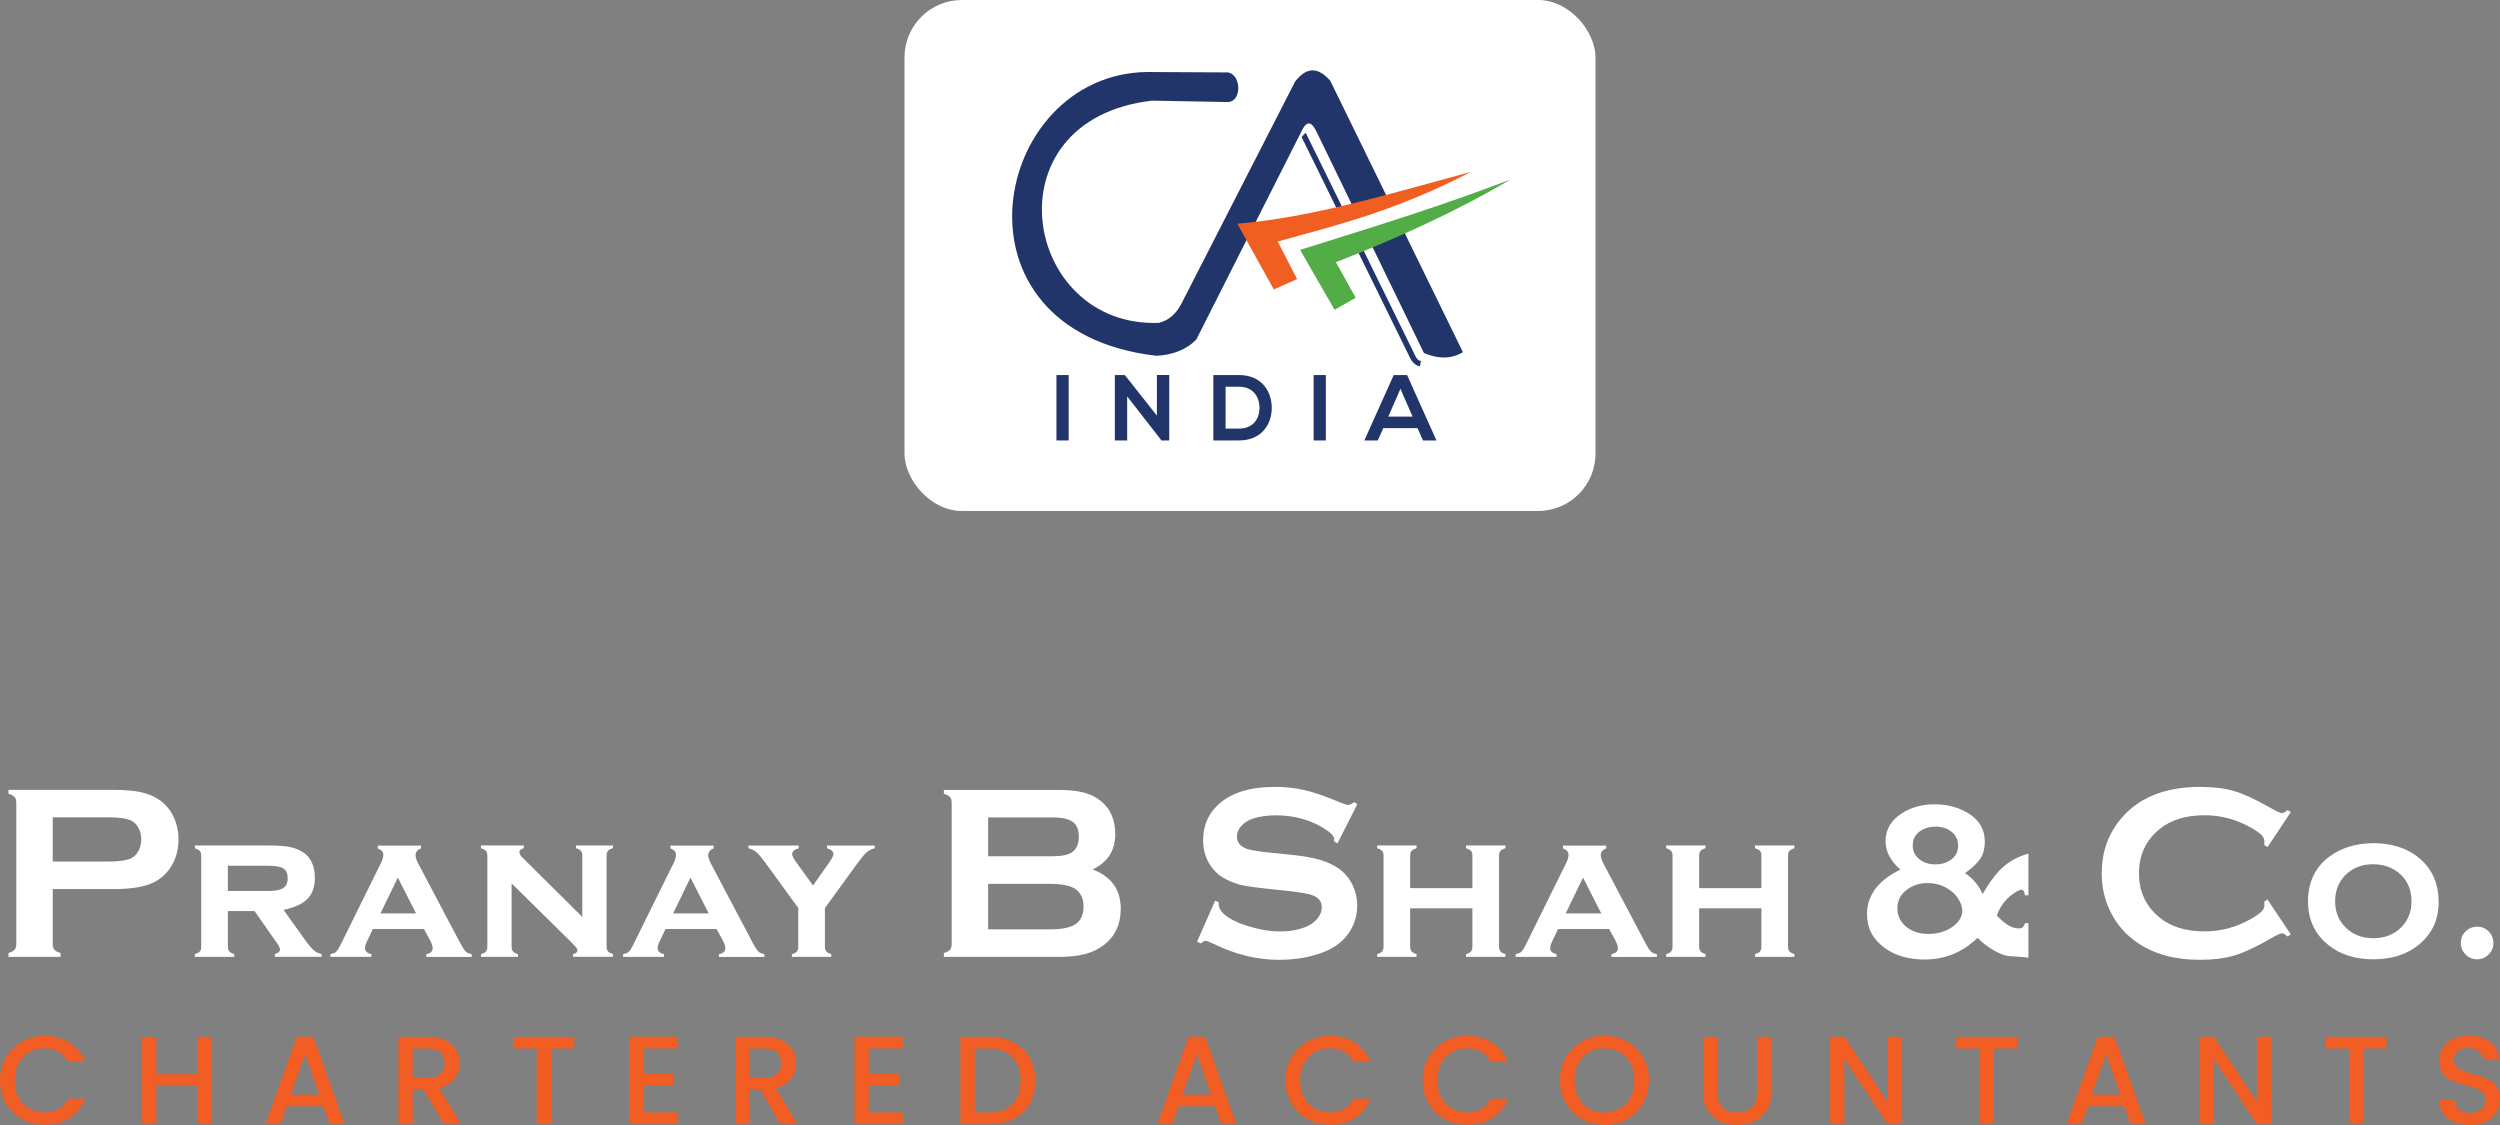 <?xml version="1.0" encoding="UTF-8"?>
<svg id="Layer_2" data-name="Layer 2" xmlns="http://www.w3.org/2000/svg" viewBox="0 0 613.52 276.08">
  <rect x="0" y="0" width="613.52" height="276.08" fill="#808080" stroke="none"/>
  <defs>
    <style>
      .cls-1, .cls-2 {
        fill: #22356b;
      }

      .cls-3 {
        fill: #fff;
      }

      .cls-4 {
        fill: #52ad47;
      }

      .cls-4, .cls-2, .cls-5 {
        fill-rule: evenodd;
      }

      .cls-6 {
        fill: #f15d22;
      }

      .cls-5 {
        fill: #f15e22;
      }
    </style>
  </defs>
  <g id="Layer_1-2" data-name="Layer 1">
    <g>
      <g>
        <rect class="cls-3" x="221.97" width="169.58" height="125.4" rx="14.09" ry="14.09"/>
        <g>
          <polygon class="cls-2" points="330.48 53.04 320.42 32.57 319.42 33.62 329.2 53.55 330.48 53.04"/>
          <path class="cls-2" d="M347.53,87.73l-13.94-28.37-1.29.48,13.96,28.44c.62.92,1.35,1.48,2.2,1.63l.25-1.35c-.43.03-.81-.29-1.17-.83"/>
          <rect class="cls-1" x="259.26" y="92.04" width="3" height="16.05"/>
          <polygon class="cls-1" points="283.91 92.02 286.94 92.02 286.94 108.1 285.06 108.1 285.06 108.12 276.62 97.27 276.62 108.1 273.59 108.1 273.59 92.04 276.04 92.04 283.91 101.99 283.91 92.02"/>
          <path class="cls-1" d="M312.1,99.93c.07,4.06-2.41,8.16-8.03,8.16h-6.31v-16.05h6.31c5.5,0,7.96,3.92,8.03,7.89M300.77,105.18h3.3c3.65,0,5.09-2.66,5.02-5.27-.07-2.5-1.54-5-5.02-5h-3.3v10.27Z"/>
          <rect class="cls-1" x="322.37" y="92.04" width="3" height="16.05"/>
          <path class="cls-1" d="M347.87,105.07h-8.39l-1.38,3.03h-3.28l7.2-16.05h3.3l7.2,16.05h-3.3l-1.35-3.03ZM343.68,95.41l-2.98,6.83h5.96l-2.98-6.83Z"/>
          <path class="cls-2" d="M337.26,50.32l3.93-.36-14.73-30.14c-2.75-3.12-5.6-3.72-8.62.18l-27.99,54.67c-1.35,2.55-3.2,4.01-5.48,4.56-33.37,1.27-42.19-49.86-1.65-54.53l18.6.34c3.49-.07,3.35-6.75,0-7.27l-19.83-.1c-38.09.49-50.64,63.44,2.24,69.64,3.88-.15,7.46-1.46,9.87-4.02l25.79-51.05c1.15-2.49,2.35-2.67,3.63-.05l9.69,19.96,4.55-1.82Z"/>
          <path class="cls-2" d="M343.92,55.55l-8.11,2.99,13.64,28.09c3.45,1.49,6.65,1.52,9.57-.2l-15.1-30.88Z"/>
          <path class="cls-5" d="M303.65,54.9c18.78-1.57,38.19-7.58,57.37-12.74-18.43,9.51-31.43,12.68-47.46,17.11l4.76,9.21-5.72,2.55-8.95-16.14Z"/>
          <path class="cls-4" d="M319.06,61.32c21.22-6.65,33.91-10.55,51.59-17.25-12.58,7.48-28.04,14.55-42.81,20.27l4.86,8.73-5.18,2.96-8.46-14.71Z"/>
        </g>
      </g>
      <g>
        <g>
          <path class="cls-6" d="M1.46,259.48c.98-1.67,2.3-2.96,3.97-3.9,1.67-.93,3.51-1.4,5.5-1.4,2.28,0,4.31.56,6.09,1.68s3.07,2.71,3.87,4.76h-4.22c-.55-1.13-1.32-1.97-2.31-2.53-.99-.55-2.13-.83-3.42-.83-1.42,0-2.68.32-3.79.96-1.11.64-1.98,1.55-2.6,2.74-.63,1.19-.94,2.58-.94,4.16s.31,2.97.94,4.16c.63,1.19,1.49,2.11,2.6,2.75,1.11.65,2.37.97,3.79.97,1.29,0,2.43-.28,3.42-.84.99-.55,1.76-1.39,2.31-2.53h4.22c-.8,2.06-2.09,3.64-3.87,4.75s-3.81,1.66-6.09,1.66c-2.01,0-3.85-.46-5.51-1.4-1.66-.93-2.98-2.23-3.96-3.9-.98-1.67-1.46-3.54-1.46-5.64s.49-3.98,1.46-5.64Z"/>
          <path class="cls-6" d="M51.95,254.45v21.42h-3.51v-9.37h-10.08v9.37h-3.51v-21.42h3.51v9.18h10.08v-9.18h3.51Z"/>
          <path class="cls-6" d="M79.34,271.49h-8.97l-1.54,4.38h-3.67l7.67-21.45h4.07l7.67,21.45h-3.7l-1.54-4.38ZM78.36,268.63l-3.48-9.95-3.51,9.95h7Z"/>
          <path class="cls-6" d="M108.9,275.87l-4.93-8.56h-2.68v8.56h-3.51v-21.42h7.4c1.64,0,3.04.29,4.18.86,1.14.57,1.99,1.34,2.56,2.31s.85,2.05.85,3.24c0,1.4-.41,2.66-1.22,3.81-.81,1.14-2.06,1.92-3.74,2.33l5.3,8.87h-4.19ZM101.28,264.5h3.88c1.32,0,2.31-.33,2.97-.99.67-.66,1-1.54,1-2.65s-.33-1.98-.99-2.6c-.66-.63-1.65-.94-2.99-.94h-3.88v7.18Z"/>
          <path class="cls-6" d="M140.94,254.45v2.86h-5.7v18.55h-3.51v-18.55h-5.73v-2.86h14.95Z"/>
          <path class="cls-6" d="M157.86,257.29v6.29h7.4v2.86h-7.4v6.56h8.32v2.86h-11.83v-21.45h11.83v2.87h-8.32Z"/>
          <path class="cls-6" d="M191.48,275.87l-4.93-8.56h-2.68v8.56h-3.51v-21.42h7.4c1.64,0,3.04.29,4.18.86,1.14.57,1.99,1.34,2.56,2.31s.85,2.05.85,3.24c0,1.4-.41,2.66-1.22,3.81-.81,1.14-2.06,1.92-3.74,2.33l5.3,8.87h-4.19ZM183.86,264.5h3.88c1.32,0,2.31-.33,2.97-.99.67-.66,1-1.54,1-2.65s-.33-1.98-.99-2.6c-.66-.63-1.65-.94-2.99-.94h-3.88v7.18Z"/>
          <path class="cls-6" d="M213.2,257.29v6.29h7.4v2.86h-7.4v6.56h8.32v2.86h-11.83v-21.45h11.83v2.87h-8.32Z"/>
          <path class="cls-6" d="M248.68,255.76c1.71.88,3.04,2.13,3.97,3.76.93,1.63,1.4,3.54,1.4,5.72s-.47,4.07-1.4,5.67c-.94,1.61-2.26,2.83-3.97,3.68-1.72.85-3.71,1.28-5.99,1.28h-7v-21.42h7c2.28,0,4.28.44,5.99,1.31ZM248.45,270.97c1.34-1.36,2-3.27,2-5.73s-.67-4.42-2-5.82c-1.33-1.4-3.26-2.1-5.76-2.1h-3.48v15.69h3.48c2.51,0,4.43-.68,5.76-2.03Z"/>
          <path class="cls-6" d="M298.18,271.49h-8.97l-1.54,4.38h-3.67l7.67-21.45h4.07l7.67,21.45h-3.7l-1.54-4.38ZM297.19,268.63l-3.48-9.95-3.51,9.95h7Z"/>
          <path class="cls-6" d="M316.9,259.48c.98-1.67,2.3-2.96,3.97-3.9,1.67-.93,3.51-1.4,5.5-1.4,2.28,0,4.31.56,6.09,1.68,1.78,1.12,3.07,2.71,3.87,4.76h-4.22c-.55-1.13-1.32-1.97-2.31-2.53-.99-.55-2.13-.83-3.42-.83-1.42,0-2.68.32-3.79.96-1.11.64-1.98,1.55-2.6,2.74-.63,1.19-.94,2.58-.94,4.16s.31,2.97.94,4.16c.63,1.19,1.49,2.11,2.6,2.75,1.11.65,2.37.97,3.79.97,1.29,0,2.43-.28,3.42-.84.99-.55,1.76-1.39,2.31-2.53h4.22c-.8,2.06-2.09,3.64-3.87,4.75-1.78,1.11-3.81,1.66-6.09,1.66-2.01,0-3.85-.46-5.51-1.4-1.66-.93-2.98-2.23-3.96-3.9-.98-1.67-1.46-3.54-1.46-5.64s.49-3.98,1.46-5.64Z"/>
          <path class="cls-6" d="M350.58,259.48c.98-1.67,2.3-2.96,3.97-3.9,1.67-.93,3.51-1.4,5.5-1.4,2.28,0,4.31.56,6.09,1.68,1.78,1.12,3.07,2.71,3.87,4.76h-4.22c-.55-1.13-1.32-1.97-2.31-2.53-.99-.55-2.13-.83-3.42-.83-1.42,0-2.68.32-3.79.96-1.11.64-1.98,1.55-2.6,2.74-.63,1.19-.94,2.58-.94,4.16s.31,2.97.94,4.16c.63,1.19,1.49,2.11,2.6,2.75,1.11.65,2.37.97,3.79.97,1.29,0,2.43-.28,3.42-.84.99-.55,1.76-1.39,2.31-2.53h4.22c-.8,2.06-2.09,3.64-3.87,4.75-1.78,1.11-3.81,1.66-6.09,1.66-2.01,0-3.85-.46-5.51-1.4-1.66-.93-2.98-2.23-3.96-3.9-.98-1.67-1.46-3.54-1.46-5.64s.49-3.98,1.46-5.64Z"/>
          <path class="cls-6" d="M388.23,274.68c-1.67-.94-3-2.24-3.97-3.92-.98-1.67-1.46-3.56-1.46-5.65s.49-3.98,1.46-5.64c.98-1.67,2.3-2.96,3.97-3.9,1.67-.93,3.51-1.4,5.5-1.4s3.86.47,5.53,1.4c1.67.94,2.99,2.23,3.96,3.9.96,1.66,1.45,3.54,1.45,5.64s-.48,3.98-1.45,5.65c-.97,1.67-2.29,2.98-3.96,3.92-1.67.93-3.52,1.4-5.53,1.4s-3.83-.47-5.5-1.4ZM397.52,272.06c1.11-.65,1.98-1.57,2.61-2.77.63-1.2.94-2.59.94-4.17s-.31-2.97-.94-4.16c-.63-1.19-1.5-2.11-2.61-2.74-1.11-.64-2.37-.96-3.79-.96s-2.68.32-3.79.96c-1.11.64-1.98,1.55-2.6,2.74-.63,1.19-.94,2.58-.94,4.16s.31,2.97.94,4.17c.63,1.2,1.49,2.13,2.6,2.77,1.11.65,2.37.97,3.79.97s2.68-.32,3.79-.97Z"/>
          <path class="cls-6" d="M421.47,254.45v13.65c0,1.63.43,2.85,1.28,3.67.85.82,2.04,1.23,3.56,1.23s2.74-.41,3.59-1.23c.85-.82,1.28-2.04,1.28-3.67v-13.65h3.51v13.59c0,1.75-.38,3.23-1.14,4.44-.76,1.21-1.78,2.11-3.05,2.71-1.27.59-2.68.89-4.22.89s-2.94-.3-4.21-.89c-1.26-.6-2.26-1.5-3-2.71-.74-1.21-1.11-2.69-1.11-4.44v-13.59h3.51Z"/>
          <path class="cls-6" d="M466.7,275.87h-3.51l-10.57-15.99v15.99h-3.51v-21.45h3.51l10.57,15.96v-15.96h3.51v21.45Z"/>
          <path class="cls-6" d="M495.02,254.45v2.86h-5.7v18.55h-3.51v-18.55h-5.73v-2.86h14.95Z"/>
          <path class="cls-6" d="M521.33,271.49h-8.97l-1.54,4.38h-3.67l7.67-21.45h4.07l7.67,21.45h-3.7l-1.54-4.38ZM520.34,268.63l-3.48-9.95-3.51,9.95h7Z"/>
          <path class="cls-6" d="M557.35,275.87h-3.51l-10.57-15.99v15.99h-3.51v-21.45h3.51l10.57,15.96v-15.96h3.51v21.45Z"/>
          <path class="cls-6" d="M585.67,254.45v2.86h-5.7v18.55h-3.51v-18.55h-5.73v-2.86h14.95Z"/>
          <path class="cls-6" d="M602.25,275.33c-1.15-.51-2.05-1.22-2.71-2.14s-.99-2-.99-3.24h3.76c.08.92.45,1.68,1.09,2.28.65.59,1.56.89,2.73.89s2.16-.29,2.84-.88c.68-.58,1.02-1.34,1.02-2.26,0-.72-.21-1.31-.63-1.76-.42-.45-.95-.8-1.57-1.05-.63-.24-1.49-.51-2.6-.8-1.4-.37-2.53-.75-3.4-1.12-.87-.38-1.62-.97-2.23-1.77-.62-.8-.92-1.87-.92-3.21,0-1.23.31-2.31.92-3.24.62-.92,1.48-1.63,2.59-2.13,1.11-.49,2.39-.74,3.85-.74,2.08,0,3.78.52,5.1,1.56,1.32,1.04,2.06,2.46,2.2,4.27h-3.88c-.06-.78-.43-1.45-1.11-2s-1.57-.83-2.68-.83c-1.01,0-1.83.26-2.47.77-.64.51-.96,1.25-.96,2.22,0,.66.2,1.2.6,1.62.4.42.91.75,1.53,1,.62.24,1.46.51,2.53.8,1.42.39,2.57.78,3.47,1.17.89.39,1.65.99,2.28,1.8.63.81.94,1.89.94,3.25,0,1.09-.29,2.12-.88,3.08-.58.97-1.44,1.74-2.56,2.33-1.12.59-2.44.88-3.96.88-1.44,0-2.73-.25-3.88-.75Z"/>
        </g>
        <g>
          <path class="cls-3" d="M12.94,218.19v13.51c0,.6.14,1.07.44,1.4.29.33.78.58,1.49.76v.96H2.08v-.96c.72-.2,1.22-.46,1.5-.78.28-.32.42-.78.42-1.38v-34.71c0-.62-.14-1.09-.42-1.41-.28-.32-.78-.58-1.5-.78v-.96h25.58c2.98,0,5.35.2,7.1.6,1.75.4,3.3,1.09,4.64,2.07,1.38,1.02,2.46,2.36,3.24,4.02.78,1.72,1.17,3.54,1.17,5.46,0,2.76-.74,5.18-2.22,7.27-1.28,1.78-2.98,3.05-5.09,3.8-2.11.75-5.06,1.13-8.84,1.13h-14.71ZM12.94,211.43h13.66c2.72,0,4.63-.29,5.73-.87.7-.38,1.27-.99,1.69-1.82.43-.83.65-1.75.65-2.75s-.21-1.88-.65-2.72c-.43-.83-.99-1.44-1.69-1.82-1.08-.58-2.99-.87-5.73-.87h-13.66v10.84Z"/>
          <path class="cls-3" d="M55.92,223.6v8.71c0,.5.11.89.34,1.16.23.27.63.49,1.22.67v.68h-9.66v-.68c.57-.15.97-.36,1.21-.64.24-.28.35-.67.35-1.17v-22.35c0-.51-.11-.89-.34-1.15s-.63-.48-1.22-.66v-.68h17.91c2.32,0,4.1.12,5.32.35,1.22.24,2.31.66,3.27,1.28,1.97,1.28,2.95,3.38,2.95,6.29,0,2.21-.61,3.94-1.82,5.18-1.21,1.24-3.17,2.14-5.87,2.7l5.17,7.21c.94,1.33,1.69,2.23,2.26,2.71.56.48,1.2.78,1.92.91v.68h-11.49v-.68c.85-.23,1.27-.59,1.27-1.1,0-.36-.26-.9-.78-1.63l-5.46-7.81h-6.54ZM55.92,218.65h9.86c1.5,0,2.6-.16,3.32-.49,1.01-.44,1.51-1.31,1.51-2.61,0-1.16-.35-1.96-1.06-2.41-.71-.46-1.96-.68-3.77-.68h-9.86v6.2Z"/>
          <path class="cls-3" d="M104.07,227.99h-12.57l-1.42,2.98c-.34.72-.51,1.28-.51,1.68,0,.78.52,1.28,1.56,1.49v.68h-10.04v-.68c.62-.1,1.08-.29,1.38-.56.3-.28.66-.82,1.06-1.63l9.98-20.2c.37-.76.56-1.43.56-2,0-.67-.45-1.19-1.36-1.56v-.68h10.61v.68c-.89.36-1.34.91-1.34,1.66,0,.54.2,1.2.61,1.98l10.34,19.59c.57,1.06,1.02,1.75,1.34,2.07.33.32.82.54,1.49.67v.68h-11.16v-.68c1.06-.18,1.58-.67,1.58-1.48,0-.5-.2-1.12-.61-1.87l-1.51-2.8ZM102.1,224.16l-4.47-8.79-4.26,8.79h8.73Z"/>
          <path class="cls-3" d="M125.55,216.82v15.49c0,.5.12.89.35,1.17.24.28.64.5,1.21.66v.68h-9.07v-.68c.57-.15.97-.36,1.21-.64.24-.28.35-.67.35-1.17v-22.35c0-.51-.11-.89-.34-1.15s-.63-.48-1.22-.66v-.68h10.49v.68c-.72.18-1.07.5-1.07.95,0,.39.26.85.78,1.36l14.66,14.54v-15.05c0-.51-.11-.89-.34-1.16s-.63-.48-1.22-.65v-.68h9.08v.68c-.59.16-.99.38-1.22.65-.23.27-.34.65-.34,1.16v22.33c0,.5.11.89.34,1.16s.63.49,1.22.67v.68h-9.79v-.68c.72-.14,1.07-.44,1.07-.9,0-.23-.1-.46-.29-.7-.2-.24-.64-.72-1.34-1.43l-14.51-14.3Z"/>
          <path class="cls-3" d="M175.89,227.99h-12.57l-1.42,2.98c-.34.72-.51,1.28-.51,1.68,0,.78.52,1.28,1.56,1.49v.68h-10.04v-.68c.62-.1,1.08-.29,1.38-.56.3-.28.66-.82,1.06-1.63l9.98-20.2c.37-.76.56-1.43.56-2,0-.67-.45-1.19-1.36-1.56v-.68h10.61v.68c-.89.36-1.34.91-1.34,1.66,0,.54.2,1.2.61,1.98l10.34,19.59c.57,1.06,1.02,1.75,1.34,2.07.33.32.82.54,1.49.67v.68h-11.16v-.68c1.06-.18,1.58-.67,1.58-1.48,0-.5-.2-1.12-.61-1.87l-1.51-2.8ZM173.92,224.16l-4.47-8.79-4.26,8.79h8.73Z"/>
          <path class="cls-3" d="M202.44,222.83v9.5c0,.5.11.89.34,1.16.23.27.63.49,1.22.67v.66h-9.66v-.66c.59-.16.99-.38,1.22-.65s.34-.66.34-1.18v-9.5l-8.1-11.14c-.91-1.25-1.64-2.11-2.18-2.57-.55-.46-1.19-.78-1.94-.94v-.68h12.31v.68c-1.06.28-1.59.77-1.59,1.49,0,.36.38,1.07,1.15,2.14l3.97,5.5,3.87-5.5c.76-1.09,1.15-1.81,1.15-2.17,0-.68-.52-1.17-1.56-1.46l-.02-.68h11.71v.68c-.75.16-1.39.47-1.94.94-.54.46-1.27,1.32-2.18,2.57l-8.1,11.14Z"/>
          <path class="cls-3" d="M268.13,213.36c4.6,1.74,6.91,4.96,6.91,9.67,0,3.74-1.34,6.68-4.02,8.8-1.36,1.06-2.94,1.83-4.73,2.3-1.79.47-4.01.7-6.65.7h-28.01v-.96c.72-.2,1.22-.46,1.5-.78.28-.32.42-.79.42-1.41v-34.68c0-.62-.14-1.09-.42-1.41-.28-.32-.78-.58-1.5-.78v-.96h27.74c2.66,0,4.8.2,6.43.6,1.62.4,3.04,1.08,4.26,2.04,2.42,1.9,3.63,4.64,3.63,8.23,0,4-1.85,6.89-5.56,8.65ZM242.49,210.14h15.7c2.38,0,4.04-.35,4.98-1.05,1.06-.8,1.59-2.04,1.59-3.72s-.5-2.95-1.5-3.68c-1-.73-2.69-1.1-5.07-1.1h-15.7v9.55ZM242.49,228.07h15.19c2.82,0,4.85-.39,6.1-1.17,1.42-.9,2.13-2.37,2.13-4.41s-.71-3.49-2.13-4.41c-1.22-.78-3.25-1.17-6.1-1.17h-15.19v11.17Z"/>
          <path class="cls-3" d="M333.12,197.31l-4.89,9.65-.84-.48c.02-.2.03-.36.03-.48,0-.68-.58-1.41-1.74-2.19-3.56-2.48-7.75-3.72-12.55-3.72-2.12,0-4,.26-5.61.78-1.18.4-2.14,1-2.87,1.8-.73.8-1.1,1.67-1.1,2.61,0,1.54.93,2.59,2.79,3.15.96.28,3.02.58,6.19.9l4.71.48c2.8.3,5.07.71,6.8,1.23,1.73.52,3.27,1.25,4.61,2.19,1.36.98,2.44,2.27,3.23,3.87.79,1.6,1.19,3.31,1.19,5.13,0,2.88-.93,5.44-2.79,7.68-1.68,2.04-4.29,3.55-7.84,4.53-2.64.74-5.47,1.11-8.5,1.11-5.42,0-10.78-1.3-16.06-3.9-1.12-.52-1.79-.78-2.01-.78-.26,0-.67.22-1.23.66l-.87-.45,4.44-10.06.87.42v.39c0,.9.43,1.73,1.29,2.49,1.3,1.16,3.31,2.16,6.03,3,2.72.84,5.31,1.26,7.75,1.26,2.66,0,4.93-.45,6.81-1.35,1.04-.5,1.87-1.16,2.49-1.99.62-.83.93-1.69.93-2.59,0-1.36-.73-2.33-2.19-2.91-1.02-.4-3.08-.77-6.19-1.11l-4.62-.48c-3.1-.32-5.29-.63-6.58-.92-1.28-.29-2.56-.76-3.84-1.4-1.82-.9-3.25-2.25-4.29-4.06-.94-1.62-1.41-3.49-1.41-5.59,0-3.47,1.19-6.33,3.57-8.59,3.12-2.98,7.81-4.48,14.05-4.48,2.62,0,5.06.27,7.33.8,2.26.53,5.08,1.51,8.47,2.94,1.16.46,1.87.69,2.13.69.42,0,.91-.23,1.47-.69l.84.45Z"/>
          <path class="cls-3" d="M361.34,222.92h-15.27v9.39c0,.5.11.89.34,1.16.23.27.63.49,1.22.67v.68h-9.66v-.68c.57-.15.97-.36,1.21-.64.24-.28.35-.67.35-1.17v-22.35c0-.51-.11-.89-.34-1.15s-.63-.48-1.22-.66v-.68h9.66v.68c-.58.16-.99.38-1.22.64-.23.27-.34.65-.34,1.16v7.98h15.27v-7.98c0-.5-.11-.88-.33-1.14-.22-.26-.63-.48-1.23-.66v-.68h9.66v.68c-.59.16-.99.38-1.22.65-.23.27-.34.65-.34,1.16v22.33c0,.5.11.89.34,1.16s.63.49,1.22.67v.68h-9.66v-.68c.57-.15.97-.36,1.21-.64.23-.28.35-.67.35-1.17v-9.41Z"/>
          <path class="cls-3" d="M394.93,227.99h-12.57l-1.42,2.98c-.34.72-.51,1.28-.51,1.68,0,.78.52,1.28,1.56,1.49v.68h-10.04v-.68c.62-.1,1.08-.29,1.38-.56.3-.28.66-.82,1.06-1.63l9.98-20.2c.37-.76.56-1.43.56-2,0-.67-.45-1.19-1.36-1.56v-.68h10.61v.68c-.89.36-1.34.91-1.34,1.66,0,.54.2,1.2.61,1.98l10.34,19.59c.57,1.06,1.02,1.75,1.34,2.07.33.32.82.54,1.49.67v.68h-11.16v-.68c1.06-.18,1.58-.67,1.58-1.48,0-.5-.2-1.12-.61-1.87l-1.51-2.8ZM392.96,224.16l-4.47-8.79-4.26,8.79h8.73Z"/>
          <path class="cls-3" d="M432.26,222.92h-15.27v9.39c0,.5.11.89.34,1.16.23.27.63.49,1.22.67v.68h-9.66v-.68c.57-.15.97-.36,1.21-.64.24-.28.35-.67.35-1.17v-22.35c0-.51-.11-.89-.34-1.15s-.63-.48-1.22-.66v-.68h9.66v.68c-.58.16-.99.38-1.22.64-.23.27-.34.65-.34,1.16v7.98h15.27v-7.98c0-.5-.11-.88-.33-1.14-.22-.26-.63-.48-1.23-.66v-.68h9.66v.68c-.59.16-.99.38-1.22.65-.23.27-.34.65-.34,1.16v22.33c0,.5.11.89.34,1.16s.63.49,1.22.67v.68h-9.66v-.68c.57-.15.97-.36,1.21-.64.23-.28.35-.67.35-1.17v-9.41Z"/>
          <path class="cls-3" d="M497.79,209.49v10.21h-.86c-.11-.9-.38-1.35-.81-1.35-.4,0-.99.26-1.78.78-.79.52-1.48,1.11-2.08,1.78-1.06,1.17-1.8,2.43-2.21,3.8,1.11,1.13,2.08,1.94,2.9,2.41.82.48,1.66.72,2.52.72.79,0,1.28-.43,1.46-1.29h.86v8.49c-.5-.11-2.08-.24-4.74-.41-1.02-.07-2.3-.55-3.81-1.43-1.52-.88-2.83-1.9-3.92-3.07-3.65,3.56-7.98,5.34-12.99,5.34-3.92,0-7.17-.94-9.76-2.8-2.93-2.1-4.39-4.88-4.39-8.33,0-4.62,2.73-8.27,8.19-10.94-2.43-2.12-3.64-4.44-3.64-6.96,0-2.93,1.4-5.25,4.2-6.98,2.28-1.38,4.9-2.08,7.84-2.08,3.31,0,6.2.83,8.68,2.48,2.43,1.62,3.64,3.86,3.64,6.74,0,1.6-.35,2.96-1.07,4.07-.71,1.11-1.98,2.32-3.81,3.61,1.88,1.2,3.33,2.91,4.35,5.12,1.72-2.98,3.41-5.21,5.06-6.67,1.65-1.46,3.71-2.55,6.16-3.25ZM473.04,216.71c-2.01,0-3.75.58-5.23,1.75-1.45,1.17-2.18,2.63-2.18,4.39,0,1.85.72,3.37,2.14,4.56,1.43,1.19,3.26,1.78,5.48,1.78s4.26-.57,5.88-1.73c1.62-1.13,2.43-2.48,2.43-4.04,0-.74-.25-1.55-.74-2.44-.5-.89-1.12-1.63-1.87-2.22-1.65-1.35-3.62-2.03-5.9-2.05ZM474.96,202.86c-1.37,0-2.56.33-3.59,1-1.31.85-1.97,2.06-1.97,3.65,0,1.33.53,2.44,1.58,3.31s2.38,1.31,3.98,1.31c1.38,0,2.59-.33,3.61-1,1.31-.87,1.97-2.05,1.97-3.57,0-1.39-.51-2.51-1.54-3.38s-2.37-1.31-4.04-1.32Z"/>
          <path class="cls-3" d="M556.46,220.74l5.7,8.54-.78.54c-.56-.52-1.02-.78-1.38-.78s-1.37.48-3.03,1.44c-3.44,1.99-6.34,3.32-8.69,4.02-2.35.69-5.15,1.04-8.39,1.04-6.47,0-11.77-1.53-15.91-4.59-2.44-1.78-4.36-3.99-5.77-6.64-1.62-3.02-2.43-6.36-2.43-10,0-4.96,1.45-9.28,4.35-12.94,4.36-5.5,10.96-8.26,19.79-8.26,3.24,0,6.02.34,8.35,1.02,2.32.68,5.22,2.02,8.71,4.02,1.66.94,2.67,1.41,3.03,1.41s.82-.26,1.38-.78l.78.54-5.7,8.56-.81-.54c.04-.32.06-.59.06-.81,0-.58-.25-1.12-.75-1.63-.5-.51-1.39-1.12-2.67-1.84-3.54-1.99-7.3-2.99-11.26-2.99-4.68,0-8.42,1.17-11.2,3.51-3.28,2.74-4.92,6.32-4.92,10.74s1.64,8,4.92,10.74c2.78,2.34,6.52,3.51,11.2,3.51,3.96,0,7.72-1,11.26-3,1.28-.72,2.17-1.34,2.67-1.85.5-.51.75-1.06.75-1.64,0-.22-.02-.48-.06-.78l.81-.57Z"/>
          <path class="cls-3" d="M582.4,206.92c4.35,0,7.97,1.11,10.86,3.32,3.47,2.67,5.2,6.38,5.2,11.15,0,4.47-1.73,8.04-5.2,10.71-2.86,2.21-6.47,3.32-10.82,3.32s-7.95-1.1-10.81-3.32c-3.48-2.67-5.23-6.31-5.23-10.93s1.74-8.31,5.23-10.93c2.88-2.16,6.47-3.27,10.77-3.32ZM582.42,212.09c-2.82,0-5.11.9-6.89,2.71-1.64,1.69-2.47,3.81-2.47,6.37s.82,4.65,2.47,6.34c1.78,1.82,4.08,2.73,6.91,2.73s5.11-.91,6.89-2.73c1.64-1.68,2.47-3.75,2.47-6.22,0-2.68-.82-4.85-2.47-6.49-1.79-1.77-4.1-2.67-6.91-2.71Z"/>
          <path class="cls-3" d="M607.9,227.41c1.12,0,2.07.39,2.84,1.17.77.78,1.16,1.73,1.16,2.86s-.4,2.02-1.18,2.81c-.79.78-1.73,1.17-2.82,1.17s-2.05-.39-2.83-1.18c-.78-.79-1.17-1.74-1.17-2.84s.39-2.02,1.16-2.8c.77-.77,1.72-1.17,2.84-1.18Z"/>
        </g>
      </g>
    </g>
  </g>
</svg>